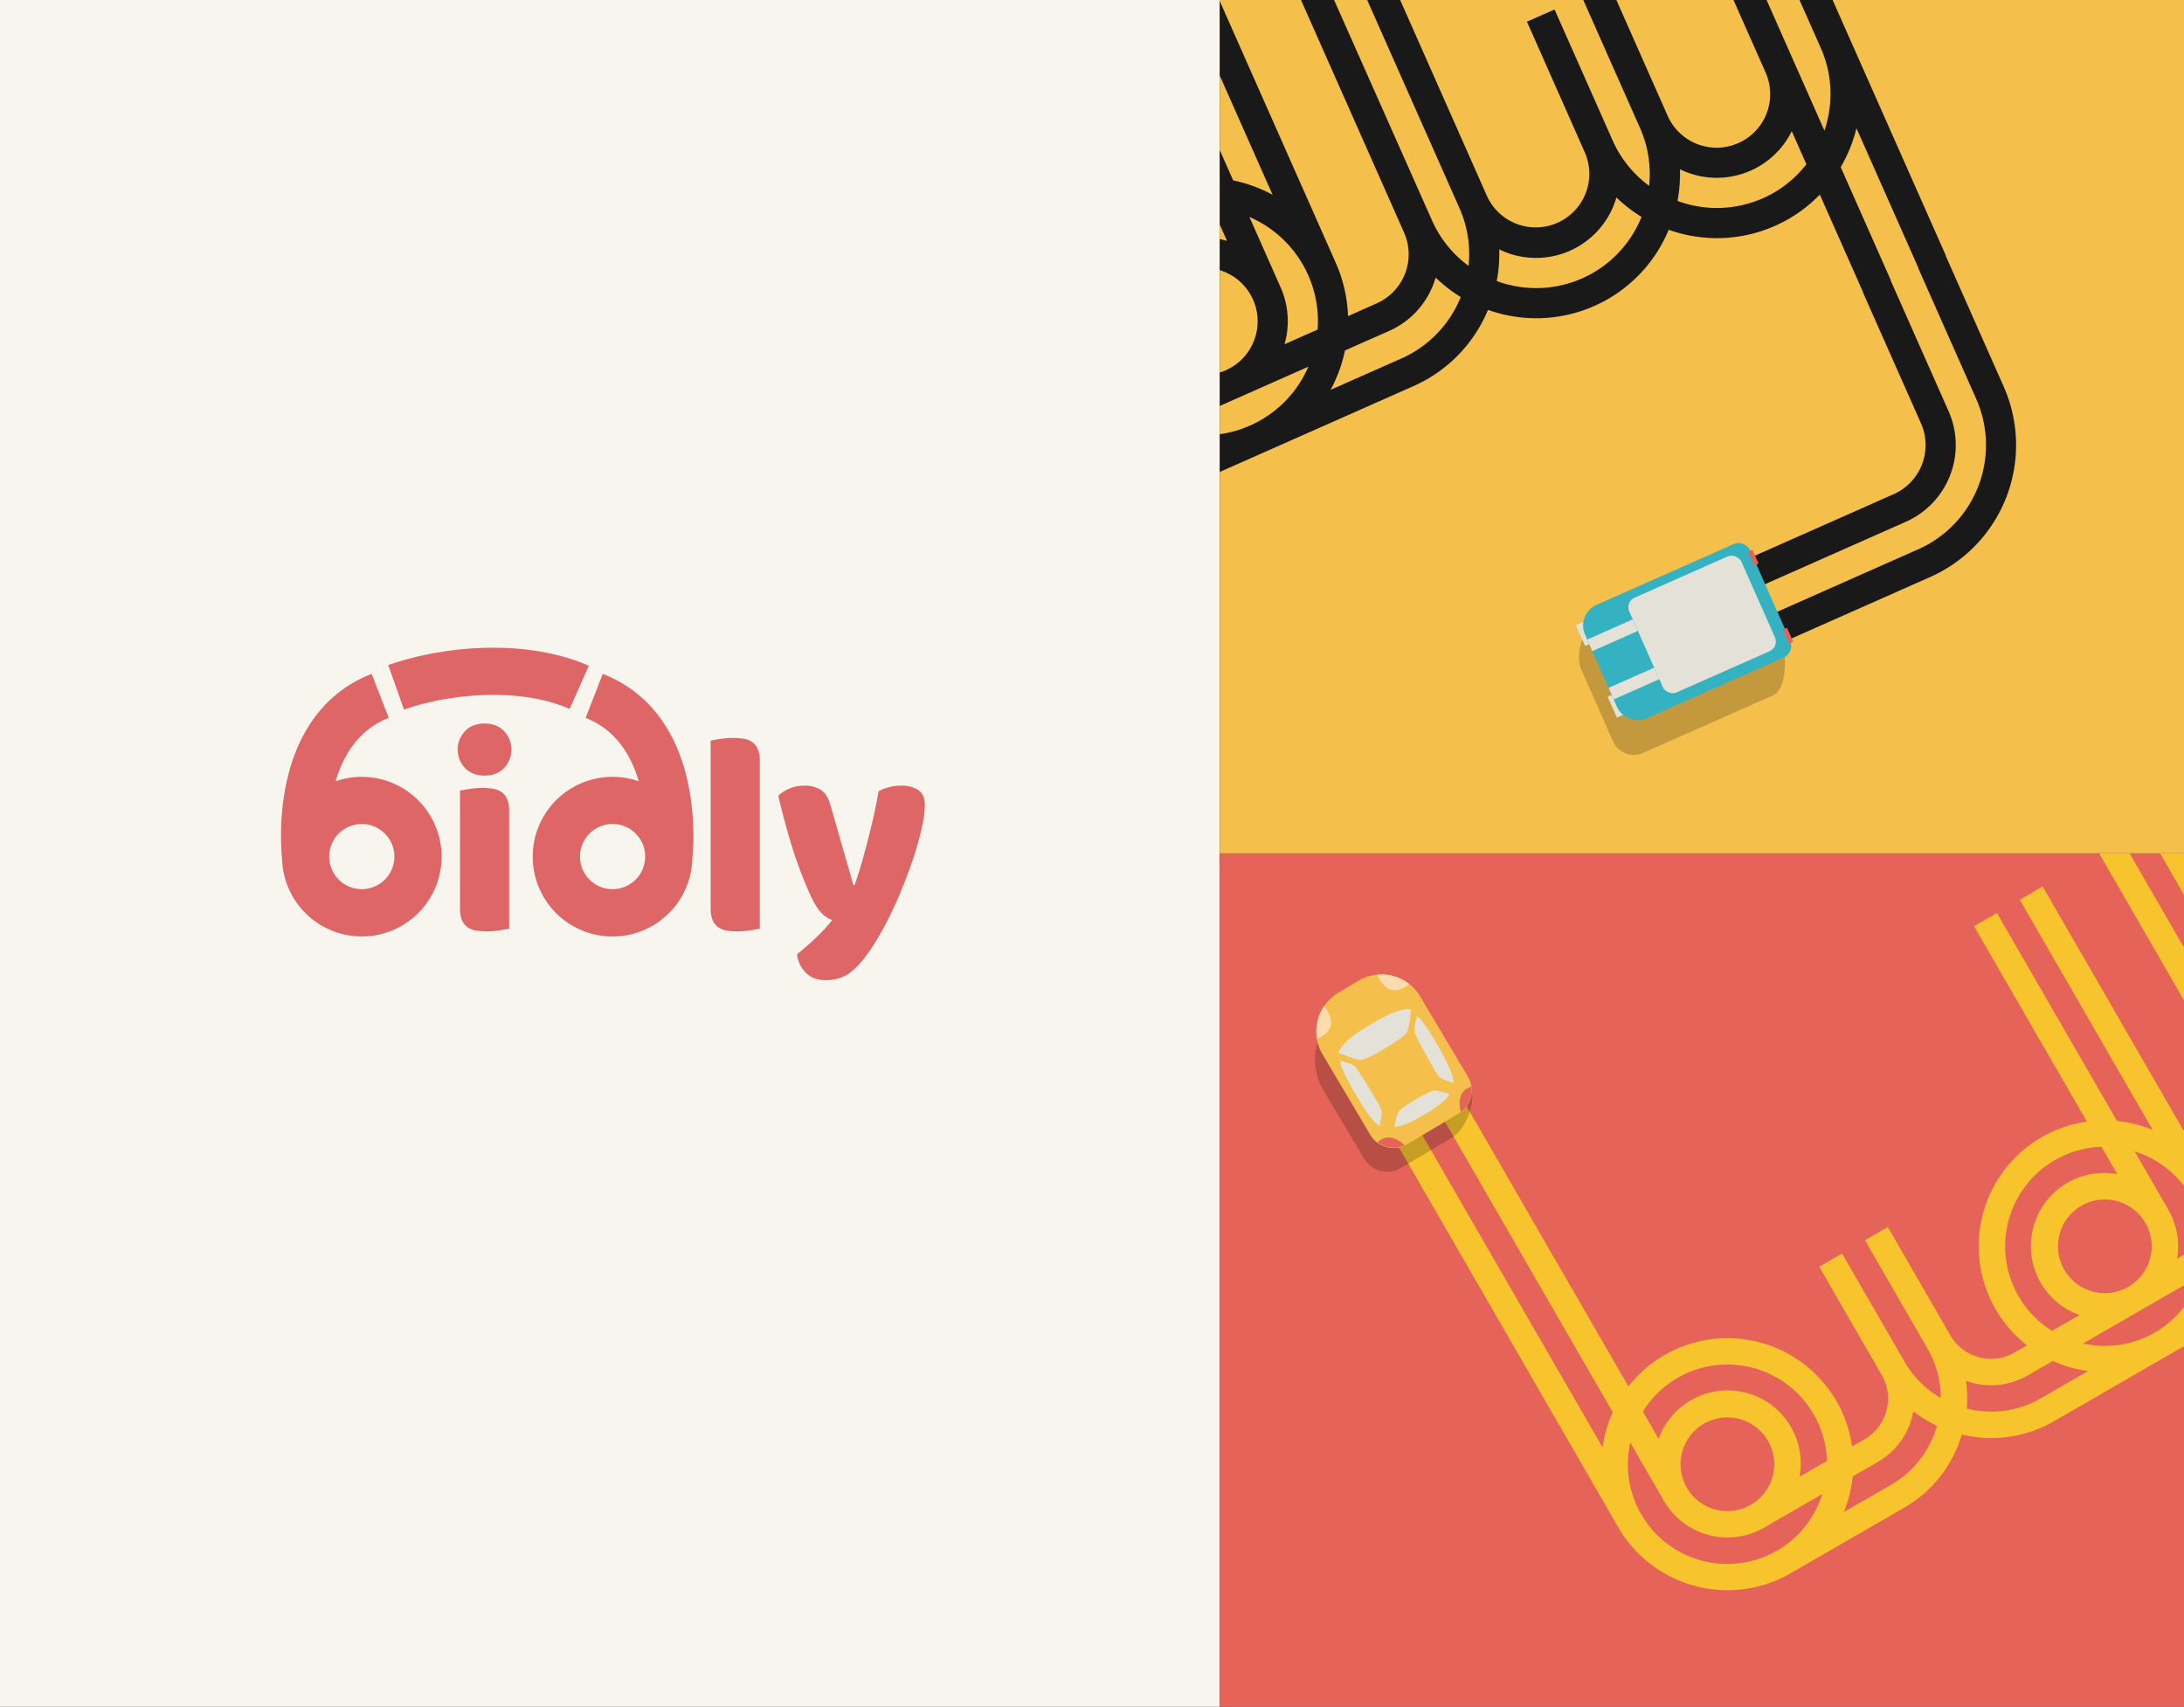 <svg xmlns="http://www.w3.org/2000/svg" viewBox="0 0 1254 980"><rect x="0" y="0" width="1254" height="980" fill="#333333" stroke="none"/><defs><style>.cls-1{fill:#f8f4ee;}.cls-2{fill:#f5bf4c;}.cls-3{fill:#e56358;}.cls-4{fill:#f7c42e;}.cls-5{opacity:0.2;}.cls-6{fill:#fcdcae;}.cls-7{fill:#e4e1d8;}.cls-8{fill:#191919;}.cls-9{fill:#35b2c1;}.cls-10{fill:#df6667;}</style></defs><g id="Layer_2" data-name="Layer 2"><g id="Layer_1-2" data-name="Layer 1"><rect class="cls-1" width="700.34" height="980"/><rect class="cls-2" x="700.34" width="553.66" height="490"/><rect class="cls-3" x="700.34" y="490" width="553.66" height="490"/><path class="cls-4" d="M1159.73,516.62,1236,648.77a72.47,72.47,0,0,0-20.44-5.09l-69-119.48-13.13,7.58L1198.27,644a72.27,72.27,0,0,0-34.42,128.47l-7.22,4.17a26.93,26.93,0,0,1-36.75-9.85l-35.94-62.24-13.13,7.57,35.94,62.25a56.78,56.78,0,0,1,7.61,28.34A56.87,56.87,0,0,1,1093.62,782l-35.94-62.25-13.12,7.58,35.93,62.25a26.93,26.93,0,0,1-9.84,36.75l-7.23,4.17A72.26,72.26,0,0,0,935,796.05L843.87,638.27l-1.79-3.08-.06-.12-3.27-5.66-4.39-7.61-21.17-36.67-3.06-5.3-.2-.34-.14-.24-.31.18-12.82,7.4,6,10.43,17.37,30.07,4.72,8.19,4.93,8.53,4.9,8.49L926,810.86a72.73,72.73,0,0,0-5.82,20.25l-98.6-170.78-4.91-8.51-4.89-8.47L807,635l-17.24-29.87-6.19-10.72L770.41,602l2.39,4.14,2.76,4.78,17.57,30.44,7.08,12.25,2.91,5,.1.18,5.35,9.27L929.15,876.93A72.46,72.46,0,0,0,1028,903.42l65.36-37.74a72,72,0,0,0,33.07-42,72,72,0,0,0,52.92-7.63l65.36-37.74L1254,773V750.32a56.28,56.28,0,0,1-16.85,14.85,56.93,56.93,0,0,1-41.06,6.21l33.49-19.33L1254,738V720.44l-4,2.33a41.9,41.9,0,0,0-5-28.18l-19.33-33.48A57.12,57.12,0,0,1,1254,680.87V649.59L1172.85,509ZM1020.44,890.3a57.13,57.13,0,0,1-84.37-62l19.33,33.48a42.12,42.12,0,0,0,57.46,15.4l33.48-19.33A57,57,0,0,1,1020.44,890.3Zm-42.06-72.86a26.9,26.9,0,1,1-9.85,36.75A26.93,26.93,0,0,1,978.38,817.44Zm54.87,30.45a42,42,0,0,0-80.87-21.67l-9.09-15.74A57.18,57.18,0,0,1,1049,838.8Zm52.56,4.67-27.13,15.66a73.15,73.15,0,0,0,5.09-20.44l14.46-8.35a42,42,0,0,0,20.35-29.12,72.73,72.73,0,0,0,13.58,8.38A57.06,57.06,0,0,1,1085.81,852.56ZM1159,744.23a57.18,57.18,0,0,1,47.62-85.78l9.09,15.75A42,42,0,0,0,1194,755.07l-15.74,9.09A56.86,56.86,0,0,1,1159,744.23Zm39.93,43-27.13,15.66a57,57,0,0,1-42.51,5.89,71.54,71.54,0,0,0-.47-15.94,42,42,0,0,0,35.4-3.07l14.46-8.35A72.86,72.86,0,0,0,1198.92,787.25Zm32.92-85.08a26.9,26.9,0,1,1-36.75-9.85A26.93,26.93,0,0,1,1231.84,702.17Zm-26-212.17-.43.25,48.6,84.17V544.11L1222.76,490Zm34.44,0L1254,513.79V490Z"/><path class="cls-5" d="M783.23,665.2l-23.64-39.65c-7.25-12.17-7-34.63,8.94-35.31L785,576.15c-.43-8.57,3.21-9.72,6.86-10a25.78,25.78,0,0,1,18.41,5.34,25,25,0,0,1,6.25,7.06l27.43,46.22c4.35,7.3-2.73,23.91-10,28.26l-29.47,17.56A15.5,15.5,0,0,1,783.23,665.2Z"/><path class="cls-2" d="M842.86,618.23a15.49,15.49,0,0,1-5.37,21.17l-27.22,16.24L808,657a15.47,15.47,0,0,1-11.63,1.69c-.52-.14-1.06-.31-1.65-.5a15.18,15.18,0,0,1-7.9-6.56l-27.43-46.23a25.79,25.79,0,0,1,5.9-33.13,20.42,20.42,0,0,1,3-2.18l11.76-7a25.28,25.28,0,0,1,10.66-3.44,25.74,25.74,0,0,1,18.39,5.31,24.88,24.88,0,0,1,6.26,7.07Z"/><path class="cls-6" d="M791.75,561.66c-.41-.78-.73-1.43-1-2.06a25.86,25.86,0,0,1,18.42,5.34C805.62,568,797.83,572.67,791.75,561.66Z"/><path class="cls-7" d="M781.83,608.5c3.2-.45,10.9-5,13.47-6.57s10.26-6.12,12.19-8.72,2.66-13.69,2.66-13.69c-6.58-1.16-18.69,6-23.09,8.6s-16.43,9.87-18.54,16.21C768.52,604.33,778.63,609,781.83,608.5Z"/><path class="cls-3" d="M838.54,637.62c.06.32.16.52.23.81a15.5,15.5,0,0,0,6-14.49C841.34,625,836.57,628.17,838.54,637.62Z"/><path class="cls-6" d="M761.56,579.56a20.68,20.68,0,0,0-1.34-1.84,25.78,25.78,0,0,0-4.06,18.73C760.56,594.78,768.35,590.14,761.56,579.56Z"/><path class="cls-3" d="M805.94,657c.25.21.39.39.6.59A15.49,15.49,0,0,1,791,655.9C793.51,653.42,798.57,650.73,805.94,657Z"/><path class="cls-7" d="M803.44,637.82c1.55-1.82,7.38-5.3,9.33-6.46s7.78-4.64,10.12-5.13,9.37,1.94,9.37,1.94c-1.91,4.29-11,9.78-14.38,11.77s-12.51,7.41-17.19,7C800.69,647,801.89,639.65,803.44,637.82Z"/><path class="cls-7" d="M826.48,618.33c-1.66-1.67-4.9-7.64-6-9.63s-7.83-14-8.33-16.35,1.48-8.83,1.48-8.83c3.87,2.27,12.49,17.69,14.35,21.11s6.91,12.79,6.7,17.27C834.69,621.9,828.15,620,826.48,618.33Z"/><path class="cls-7" d="M793.18,637.56c-.62-2.27-4.17-8.07-5.35-10s-8.25-13.81-10-15.39-8.39-3.14-8.39-3.14c0,4.49,9.08,19.67,11.1,23s7.63,12.38,11.61,14.45C792.16,646.46,793.79,639.84,793.18,637.56Z"/><path class="cls-8" d="M1150.54,222.11h0L1117.24,147l.11-.05-56-126.4L1052.24,0h-19l12.21,27.55a64.49,64.49,0,0,1,5.57,26.24A66,66,0,0,1,1047.55,75l-17.9-40.4L1014.33,0h-19l18.43,41.59a30.75,30.75,0,1,1-56.23,24.92L928.09,0h-19l32.59,73.54a64.87,64.87,0,0,1,5.21,33.13,64.92,64.92,0,0,1-21-26.11L892.59,5.44l-15.85,7L910,87.58a30.76,30.76,0,0,1-56.24,24.93h0L803.94,0H785l53,119.52h0a64.87,64.87,0,0,1,5.21,33.13,65,65,0,0,1-21-26.11h0L766,0h-19l59.2,133.57a30.79,30.79,0,0,1-15.66,40.58L774,181.53A82.37,82.37,0,0,0,767,151L700.34.6V43.37l30.35,68.48a82.91,82.91,0,0,0-22.62-8.27l-7.73-17.44V128.9l4.16,9.39c-1.37-.39-2.76-.73-4.16-1v17.82a30.73,30.73,0,0,1,3.46,57.5,29,29,0,0,1-3.46,1.29v19.2l10.48-4.64,40.41-17.91a65.12,65.12,0,0,1-33.38,33.75,64.31,64.31,0,0,1-17.51,5V271l24.53-10.87,86.81-38.47a82.4,82.4,0,0,0,42.69-43.74,82.3,82.3,0,0,0,103.76-46,82.19,82.19,0,0,0,86.77-20.19L1069.82,168l-.11,0,33.3,75.13a30.82,30.82,0,0,1-15.67,40.6l-89.91,39.85,7,15.84,89.92-39.85a48.15,48.15,0,0,0,24.48-63.46L1085.55,161l.12-.05-28.79-65a83.17,83.17,0,0,0,9.06-22.32l35.57,80.25-.11.05,33.3,75.14a65.43,65.43,0,0,1-33.31,86.33l-89.91,39.85,7,15.85,89.91-39.85h0A82.85,82.85,0,0,0,1150.54,222.11Zm-394-32.86-19,8.41A47.86,47.86,0,0,0,735.3,165l-17.91-40.41a65.1,65.1,0,0,1,39.16,64.64Zm48.1,16.59-40.66,18a83,83,0,0,0,8.27-22.62L797.63,190a48,48,0,0,0,26.68-30.63,82.82,82.82,0,0,0,14.41,11.18A65.13,65.13,0,0,1,804.65,205.84Zm103.77-46a65.19,65.19,0,0,1-49,1.53,83.05,83.05,0,0,0,1.4-18.19,48,48,0,0,0,67.29-29.82,82.82,82.82,0,0,0,14.41,11.18A65.19,65.19,0,0,1,908.42,159.85Zm103.77-46a65.19,65.19,0,0,1-49,1.53,83.05,83.05,0,0,0,1.4-18.19,48,48,0,0,0,64.2-21.86l8.42,19A65,65,0,0,1,1012.19,113.86Z"/><path class="cls-5" d="M998.92,334.57l25,36.37c1,2.17,3.05,24.34-5.81,28.27l-74.75,33.13a13,13,0,0,1-17.15-6.62L907.88,384.4c-2.9-6.54-.46-21.11,6.07-24l79.25-28A4.36,4.36,0,0,1,998.92,334.57Z"/><path class="cls-7" d="M907.16,357h6.64a.33.33,0,0,1,.33.33v12.47a.33.33,0,0,1-.33.33h-6.64a0,0,0,0,1,0,0V357a0,0,0,0,1,0,0Z" transform="translate(1890.5 326.94) rotate(156.1)"/><path class="cls-7" d="M925.4,398.13H932a.33.33,0,0,1,.33.33v12.47a.33.33,0,0,1-.33.33H925.4a0,0,0,0,1,0,0V398.13A0,0,0,0,1,925.4,398.13Z" transform="translate(1942.07 398.31) rotate(156.1)"/><path class="cls-9" d="M1005,316.27l22.84,51.54a7.42,7.42,0,0,1-3.77,9.77l-78.52,34.8a13,13,0,0,1-17.15-6.61l-18.31-41.32a13,13,0,0,1,6.61-17.15l78.52-34.8A7.42,7.42,0,0,1,1005,316.27Z"/><rect class="cls-7" x="942.09" y="328.73" width="70.44" height="59.5" rx="6" transform="translate(-61.43 426.74) rotate(-23.9)"/><rect class="cls-7" x="911.57" y="361.07" width="28.62" height="7.24" transform="translate(-68.36 406.44) rotate(-23.9)"/><rect class="cls-7" x="923.86" y="388.8" width="28.62" height="7.24" transform="translate(-78.54 413.79) rotate(-23.9)"/><path class="cls-3" d="M1005.41,315.69h2.31a.33.33,0,0,1,.33.33v8.14a.33.33,0,0,1-.33.33h-2.31a0,0,0,0,1,0,0v-8.8A0,0,0,0,1,1005.41,315.69Z" transform="translate(-43.35 435.37) rotate(-23.9)"/><path class="cls-3" d="M1025.28,360.53h2.31a.33.33,0,0,1,.33.33V369a.33.33,0,0,1-.33.33h-2.31a0,0,0,0,1,0,0v-8.8A0,0,0,0,1,1025.28,360.53Z" transform="translate(-59.82 447.26) rotate(-23.9)"/><path class="cls-10" d="M291.26,459a17.55,17.55,0,0,1,1.08,6.72v67.54q-1.83.33-5.4.92a45.66,45.66,0,0,1-7.22.58,39.14,39.14,0,0,1-6.55-.5,11.22,11.22,0,0,1-4.9-2,9.66,9.66,0,0,1-3.07-4.07,17.55,17.55,0,0,1-1.08-6.72V453.93c1.22-.23,3-.53,5.4-.92a45.66,45.66,0,0,1,7.22-.58,39.14,39.14,0,0,1,6.55.5,11.22,11.22,0,0,1,4.9,2A9.57,9.57,0,0,1,291.26,459Zm-13-43.57q-7,0-11.2,4.32A15.45,15.45,0,0,0,267,441q4.23,4.32,11.2,4.32t11.2-4.32a15.45,15.45,0,0,0,0-21.24Q285.2,415.42,278.23,415.42Zm153.84,10.79a11.23,11.23,0,0,0-4.89-2,39.35,39.35,0,0,0-6.56-.5,45.66,45.66,0,0,0-7.22.58q-3.57.58-5.39.92v96.25a17.55,17.55,0,0,0,1.08,6.72,9.5,9.5,0,0,0,3.07,4.07,11.18,11.18,0,0,0,4.89,2,39.26,39.26,0,0,0,6.56.5,45.76,45.76,0,0,0,7.22-.58q3.56-.58,5.39-.92V437a17.55,17.55,0,0,0-1.08-6.72A9.57,9.57,0,0,0,432.07,426.21Zm95.11,27.39a17.18,17.18,0,0,0-9.62-2.49,27.66,27.66,0,0,0-13.11,3.15c-.78,4.54-1.69,9.15-2.74,13.86s-2.19,9.4-3.4,14.1-2.47,9.27-3.74,13.69-2.57,8.52-3.9,12.28H490L476.9,462.56q-1.83-6.65-5.65-9.05a17.76,17.76,0,0,0-9.62-2.4,21.52,21.52,0,0,0-14.77,5.8q2.65,11.13,5.06,19.67t4.65,15.18q2.24,6.64,4.31,11.79t3.9,9.29q3.83,8.46,7.06,11.53a15.53,15.53,0,0,0,6.05,3.9,110.07,110.07,0,0,1-9.62,10.38q-5.31,5.05-10.62,9.21a17.39,17.39,0,0,0,5.14,10.78q4.32,4.15,11.29,4.15a27.1,27.1,0,0,0,7.63-1.07,21.87,21.87,0,0,0,7.3-4,47.24,47.24,0,0,0,7.64-8.05,116.52,116.52,0,0,0,8.63-13.28q2.82-4.8,5.81-10.86t5.8-12.87q2.82-6.79,5.4-13.85t4.48-13.69q1.9-6.64,3.07-12.53A54.86,54.86,0,0,0,531,462.22Q531,456.09,527.18,453.6ZM253.55,491.83a45.81,45.81,0,0,1-91.61,1,148.17,148.17,0,0,1,2.29-42.33c6.54-31.64,23.53-53.62,49.15-63.57l9.82,25.27c-17.3,6.71-26.1,21.49-30.51,36.4a45.4,45.4,0,0,1,15-2.55A45.87,45.87,0,0,1,253.55,491.83Zm-27.11,0a18.71,18.71,0,1,0-18.71,18.71A18.73,18.73,0,0,0,226.44,491.83Zm171.08,1a45.83,45.83,0,1,1-30.75-44.23c-4.41-14.91-13.22-29.69-30.51-36.4l9.81-25.27c25.62,9.95,42.62,31.93,49.16,63.57A148.17,148.17,0,0,1,397.52,492.79Zm-27.08-1a18.72,18.72,0,1,0-18.71,18.71A18.73,18.73,0,0,0,370.44,491.83Zm-43.37-84.77,11-24.79c-35.7-15.79-83.56-11.57-115.16-.38l9.05,25.55C257.61,398.35,298.34,394.35,327.07,407.06Z"/></g></g></svg>